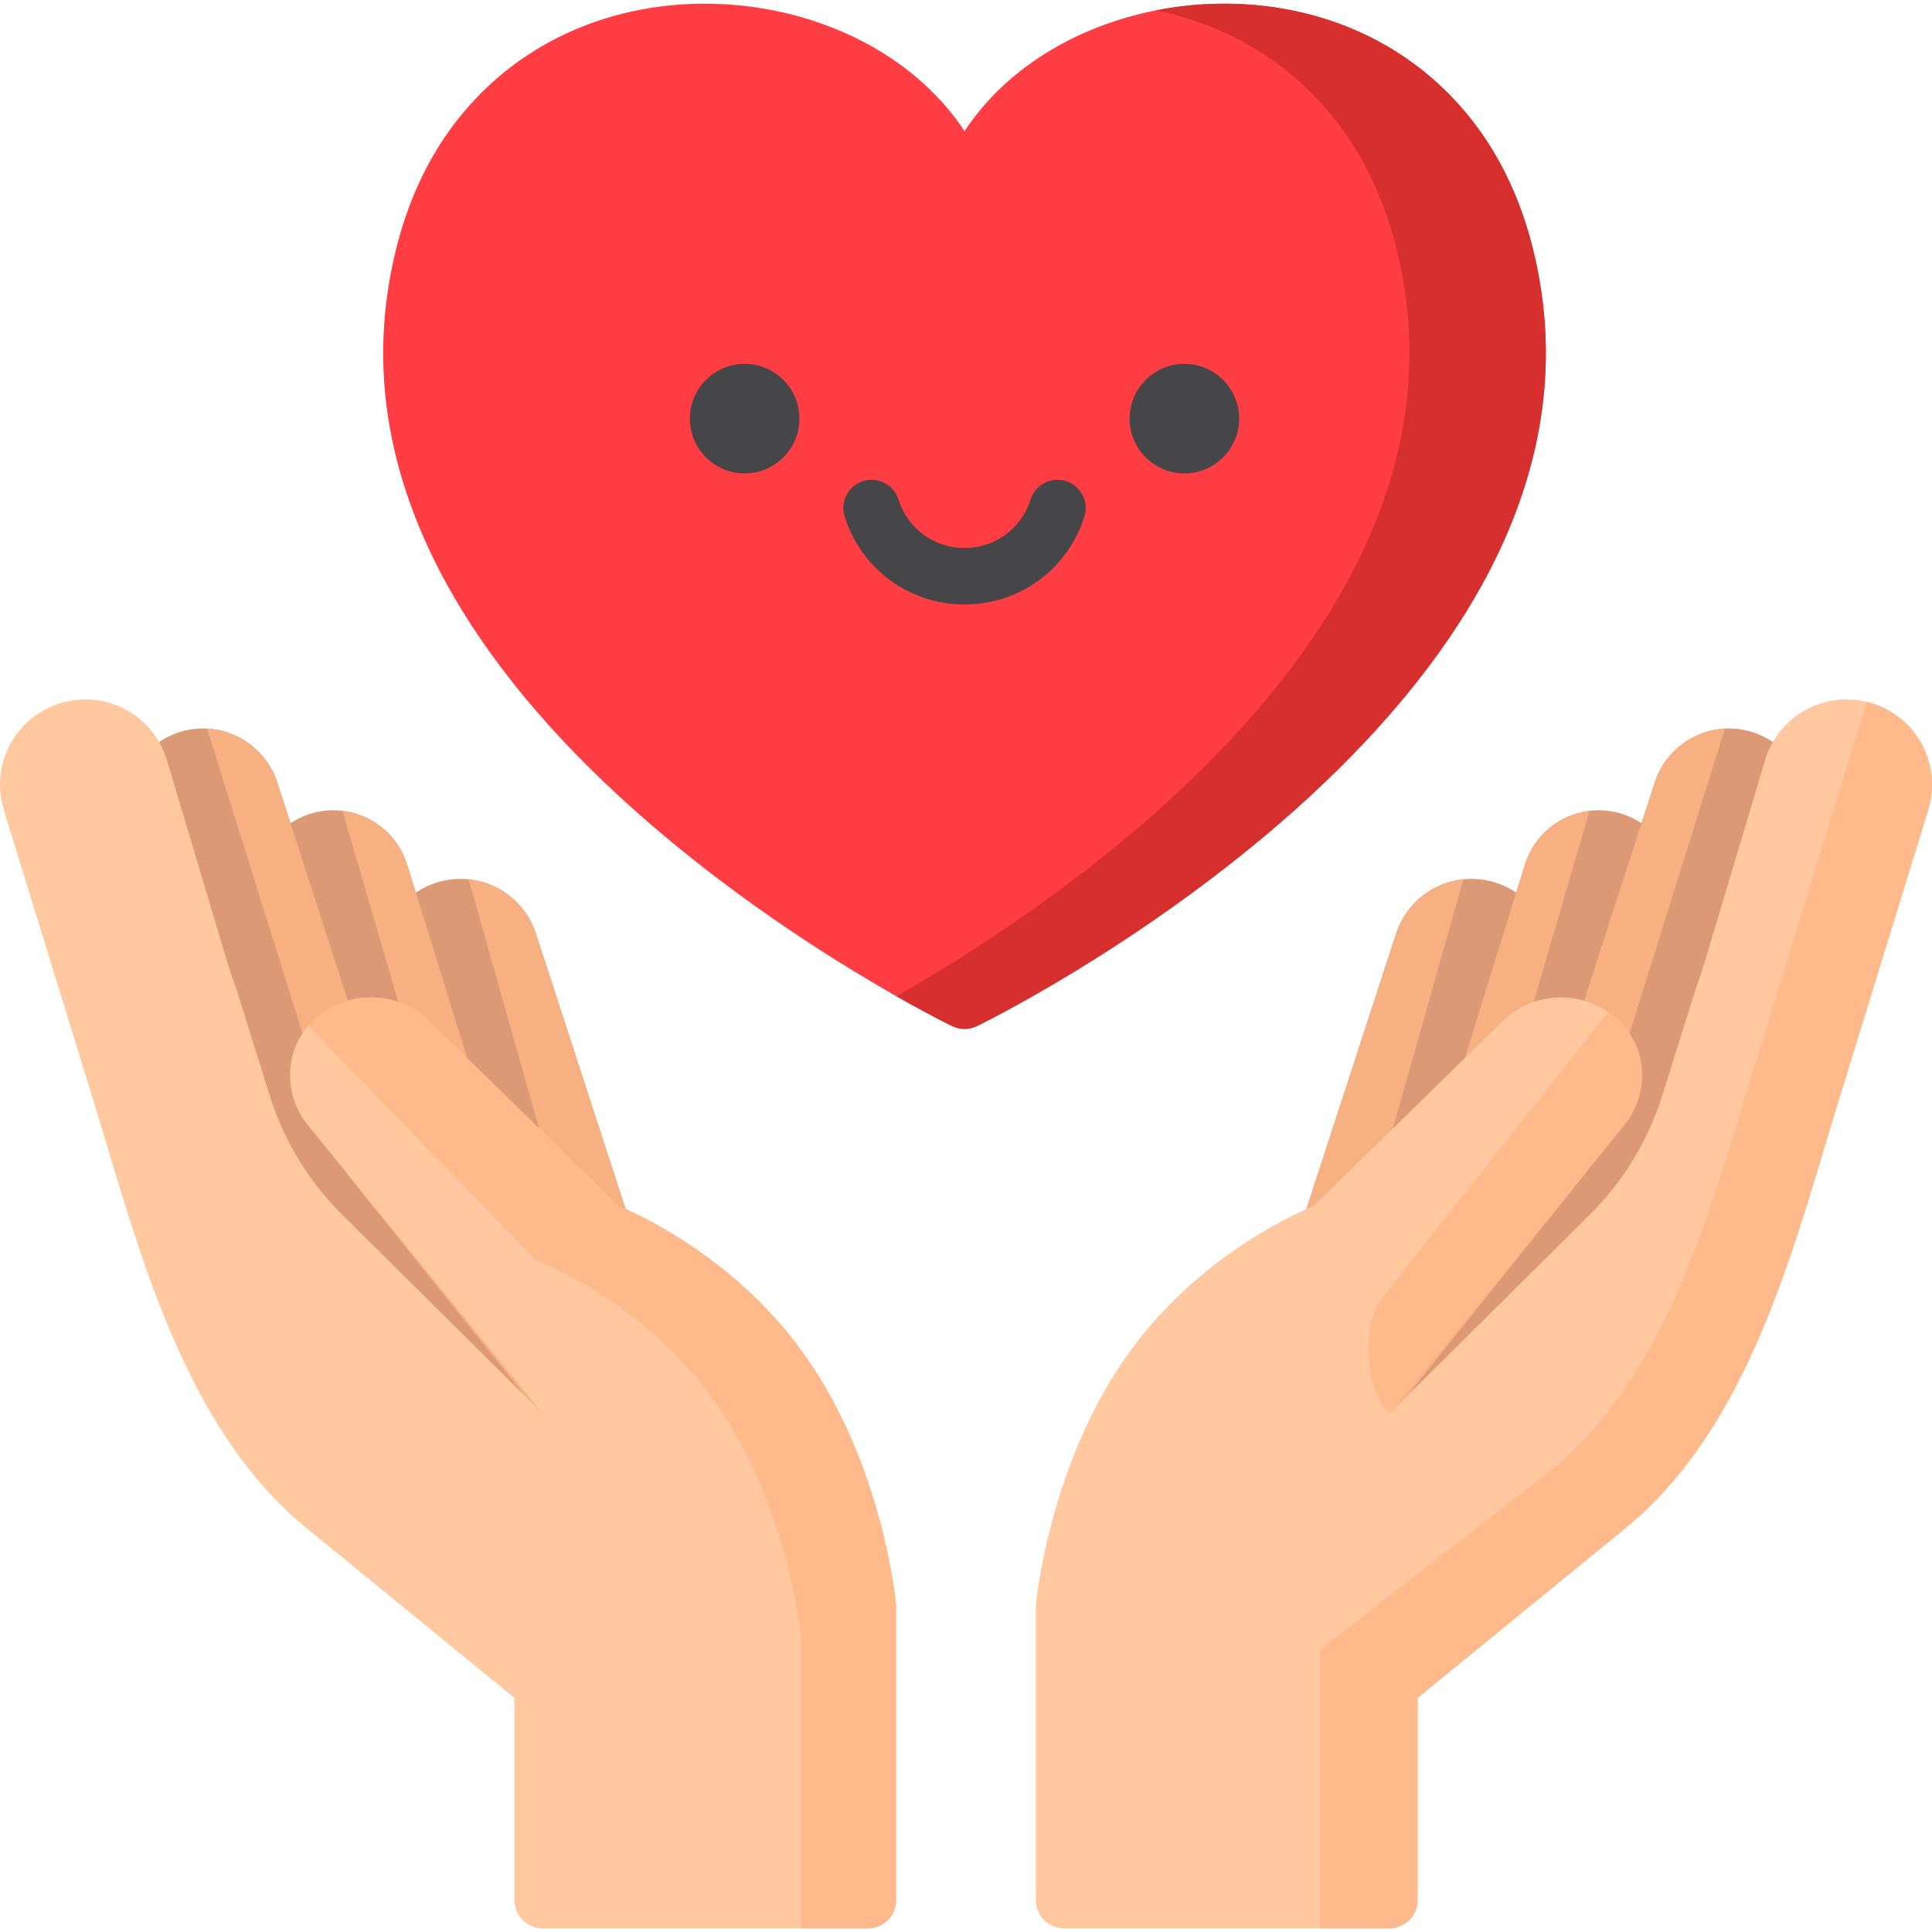 <?xml version="1.0" encoding="iso-8859-1"?>
<!-- Generator: Adobe Illustrator 21.0.0, SVG Export Plug-In . SVG Version: 6.00 Build 0)  -->
<svg xmlns="http://www.w3.org/2000/svg" xmlns:xlink="http://www.w3.org/1999/xlink" version="1.1" id="Capa_1" x="0px" y="0px" viewBox="0 0 513.223 513.223" style="enable-background:new 0 0 513.223 513.223;" xml:space="preserve" width="512" height="512">
<g>
	<path style="fill:#FF3D43;" d="M409.622,78.763c-3.25-23.759-12.556-42.799-27.659-56.592C368.746,10.1,351.78,2.882,332.901,1.294   c-17.826-1.493-36.008,2.246-51.183,10.545c-10.71,5.856-19.417,13.763-25.5,22.993c-6.083-9.23-14.79-17.137-25.5-22.993   c-15.175-8.3-33.352-12.039-51.183-10.545c-18.879,1.588-35.845,8.807-49.062,20.878c-15.104,13.793-24.409,32.833-27.659,56.592   c-3.598,26.301,2.295,53.001,17.517,79.359c11.917,20.638,29.57,41.104,52.47,60.829c38.633,33.278,78.461,52.809,80.138,53.624   c1.035,0.503,2.157,0.755,3.279,0.755s2.244-0.252,3.279-0.755c1.677-0.815,41.505-20.346,80.138-53.624   c22.899-19.726,40.553-40.191,52.47-60.829C407.327,131.764,413.219,105.064,409.622,78.763z"/>
	<g>
		<path style="fill:#D72E2E;" d="M409.622,78.763c-3.25-23.759-12.556-42.799-27.659-56.592    C368.746,10.1,351.78,2.882,332.901,1.294c-8.675-0.727-17.433-0.204-25.889,1.47c14.73,2.977,27.967,9.586,38.722,19.408    c15.103,13.793,24.409,32.833,27.659,56.592c3.598,26.301-2.295,53.001-17.517,79.359c-11.917,20.638-29.57,41.104-52.47,60.829    c-24.72,21.294-49.912,36.947-65.303,45.681c8.662,4.916,14.231,7.649,14.835,7.943c1.035,0.503,2.157,0.755,3.279,0.755    s2.244-0.252,3.279-0.755c1.677-0.815,41.505-20.346,80.138-53.624c22.899-19.726,40.553-40.191,52.47-60.829    C407.327,131.764,413.219,105.064,409.622,78.763z"/>
	</g>
	<g>
		<path style="fill:#464649;" d="M197.811,125.762c-8.024,0-14.553-6.528-14.553-14.553c0-8.025,6.528-14.554,14.553-14.554    c8.025,0,14.554,6.528,14.554,14.554C212.365,119.234,205.836,125.762,197.811,125.762z"/>
		<path style="fill:#464649;" d="M314.625,125.762c-8.025,0-14.554-6.528-14.554-14.553c0-8.025,6.528-14.554,14.554-14.554    c8.024,0,14.553,6.528,14.553,14.554C329.178,119.234,322.65,125.762,314.625,125.762z"/>
	</g>
	<path style="fill:#464649;" d="M256.218,160.582c-14.669,0-27.47-9.4-31.852-23.392c-1.238-3.952,0.963-8.16,4.916-9.398   c3.951-1.237,8.16,0.964,9.398,4.916c2.412,7.7,9.459,12.874,17.537,12.874s15.125-5.174,17.537-12.874   c1.237-3.953,5.444-6.154,9.398-4.916c3.953,1.238,6.154,5.446,4.916,9.398C283.688,151.181,270.887,160.582,256.218,160.582z"/>
	<g>
		<path style="fill:#DB9975;" d="M345.967,324.451l24.875-76.386c3.251-9.988,13.141-16.004,23.501-14.304    c6.032,0.989,11.335,4.539,14.549,9.738c3.214,5.2,4.018,11.531,2.205,17.369l-8.233,26.515c-0.37,1.19-1.03,2.27-1.922,3.141    l-42.602,41.614c-1.441,1.407-3.333,2.135-5.243,2.135c-1.363,0-2.734-0.371-3.956-1.129    C346.208,331.322,344.898,327.734,345.967,324.451z"/>
		<path style="fill:#F7B081;" d="M353.096,334.274c-1.363,0-2.734-0.371-3.956-1.129c-2.932-1.822-4.242-5.41-3.173-8.693    l24.875-76.386c2.655-8.157,9.739-13.66,17.89-14.479l-26.923,95.163l-3.47,3.389    C356.898,333.546,355.006,334.274,353.096,334.274z"/>
		<path style="fill:#DB9975;" d="M388.538,282.936l16.53-53.233c3.254-10.481,14.128-16.545,24.754-13.804    c5.463,1.409,10.156,5.052,12.875,9.996c2.719,4.943,3.282,10.857,1.546,16.225l-11.982,37.049    c-0.809,2.5-2.866,4.393-5.423,4.994c-2.556,0.599-5.243-0.183-7.078-2.061c-1.33-1.361-3.109-2.123-5.011-2.145    c-1.936-0.025-3.701,0.697-5.061,2.027l-8.745,8.542c-1.44,1.407-3.333,2.135-5.243,2.135c-1.346,0-2.701-0.362-3.912-1.103    C388.858,289.765,387.52,286.214,388.538,282.936z"/>
		<path style="fill:#DB9975;" d="M363.197,363.307l57.043-71.798c2.227-2.803,2.02-6.847-0.481-9.407    c-1.946-1.992-2.628-4.899-1.771-7.549l21.578-66.715c3.166-9.79,13.192-15.817,23.322-14.011    c5.805,1.033,10.907,4.504,13.999,9.524c3.092,5.02,3.898,11.138,2.208,16.787l-11.595,38.783    c-10.926,36.547-32.705,68.129-62.981,91.333l-30.888,23.672c-1.354,1.038-2.96,1.547-4.56,1.547    c-1.952,0-3.893-0.759-5.352-2.243C361.066,370.528,360.841,366.272,363.197,363.307z"/>
		<path style="fill:#F7B081;" d="M388.538,282.936l16.53-53.233c2.473-7.966,9.352-13.369,17.174-14.305l-22.159,75.838    c-1.296,0.936-2.833,1.424-4.385,1.424c-1.346,0-2.701-0.362-3.912-1.103C388.858,289.765,387.52,286.214,388.538,282.936z"/>
		<path style="fill:#F7B081;" d="M370.134,375.387c-0.353,0.051-0.707,0.085-1.062,0.085c-1.952,0-3.893-0.759-5.352-2.243    c-2.654-2.701-2.878-6.957-0.522-9.922l57.043-71.798c2.227-2.803,2.02-6.847-0.481-9.407c-1.946-1.992-2.628-4.899-1.771-7.549    l21.578-66.715c2.675-8.27,10.249-13.834,18.642-14.28l-36.943,118.033L370.134,375.387z"/>
	</g>
	<path style="fill:#FFC89F;" d="M275.201,426.078c0.144-1.497,3.759-36.991,23.984-65.724c18.005-25.58,43.173-37.267,49.747-39.995   l50.274-49.107c8.726-8.524,22.76-8.36,31.284,0.367c0.289,0.296,0.568,0.597,0.836,0.905c6.53,7.474,6.36,18.701,0.093,26.397   l-62.347,76.551L422.3,322.71c8.883-8.805,15.483-19.645,19.229-31.578l8.678-27.652l-0.018,0.017   c1.054-2.922,2.045-5.876,2.941-8.874l15.836-52.969c0.016-0.053,0.032-0.105,0.049-0.158c3.428-10.609,13.915-17.1,24.941-15.432   c6.527,0.986,12.284,4.758,15.795,10.348c3.511,5.589,4.41,12.413,2.466,18.72l-23.697,76.9c-1.21,3.927-2.413,7.935-3.631,11.992   c-10.915,36.361-23.288,77.573-53.111,101.926l-55.208,45.083v53.717c0,4.142-3.358,7.5-7.5,7.5h-86.403   c-4.142,0-7.5-3.358-7.5-7.5v-77.954C275.166,426.557,275.178,426.317,275.201,426.078z"/>
	<g>
		<path style="fill:#FFB98A;" d="M431.418,298.922c6.268-7.695,6.438-18.923-0.093-26.397c-0.269-0.308-0.548-0.61-0.836-0.905    c-1.028-1.053-2.14-1.974-3.309-2.777l-59.922,75.801c-5.601,7.05-4.808,24.728,1.814,30.829L431.418,298.922z"/>
		<polygon style="fill:#FFB98A;" points="369.072,375.472 369.072,375.472 369.075,375.469   "/>
	</g>
	<path style="fill:#FFB98A;" d="M509.75,196.413c-3.15-5.014-8.109-8.558-13.807-9.948l-29.961,97.097   c-11.878,38.545-23.077,81.806-54.318,107.317l-60.964,47.333v74.038h18.37c4.142,0,7.5-3.358,7.5-7.5v-53.717l55.208-45.083   c29.823-24.353,42.195-65.565,53.111-101.926c1.218-4.057,2.421-8.064,3.631-11.992l23.697-76.9   C514.16,208.825,513.261,202.002,509.75,196.413z"/>
	<g>
		<path style="fill:#DB9975;" d="M167.255,324.451l-24.874-76.386c-3.252-9.988-13.141-16.004-23.501-14.304    c-6.032,0.989-11.335,4.539-14.549,9.738c-3.214,5.2-4.018,11.531-2.205,17.369l8.233,26.515c0.37,1.19,1.03,2.27,1.922,3.141    l42.602,41.614c1.441,1.407,3.333,2.135,5.243,2.135c1.363,0,2.734-0.371,3.956-1.129    C167.015,331.322,168.324,327.734,167.255,324.451z"/>
		<path style="fill:#F7B081;" d="M160.126,334.274c1.363,0,2.734-0.371,3.956-1.129c2.932-1.822,4.242-5.41,3.173-8.693    l-24.874-76.386c-2.656-8.157-9.739-13.66-17.89-14.479l26.923,95.163l3.47,3.389    C156.324,333.546,158.217,334.274,160.126,334.274z"/>
		<path style="fill:#DB9975;" d="M124.685,282.936l-16.53-53.233c-3.254-10.481-14.128-16.545-24.754-13.804    c-5.463,1.409-10.156,5.052-12.875,9.996c-2.719,4.943-3.282,10.857-1.546,16.225l11.982,37.049    c0.809,2.5,2.866,4.393,5.423,4.994c2.556,0.599,5.243-0.183,7.078-2.061c1.33-1.361,3.109-2.123,5.011-2.145    c1.936-0.025,3.701,0.697,5.061,2.027l8.745,8.542c1.44,1.407,3.333,2.135,5.243,2.135c1.346,0,2.701-0.362,3.912-1.103    C124.365,289.765,125.703,286.214,124.685,282.936z"/>
		<path style="fill:#DB9975;" d="M150.025,363.307l-57.043-71.798c-2.227-2.803-2.02-6.847,0.481-9.407    c1.946-1.992,2.628-4.899,1.771-7.549l-21.578-66.715c-3.166-9.79-13.192-15.817-23.322-14.011    c-5.805,1.033-10.907,4.504-14,9.524c-3.092,5.02-3.897,11.138-2.208,16.787l11.595,38.783    c10.926,36.547,32.705,68.129,62.981,91.333l30.888,23.672c1.354,1.038,2.96,1.547,4.56,1.547c1.952,0,3.893-0.759,5.352-2.243    C152.157,370.528,152.381,366.272,150.025,363.307z"/>
		<path style="fill:#F7B081;" d="M124.685,282.936l-16.53-53.233c-2.473-7.966-9.352-13.369-17.174-14.305l22.159,75.838    c1.296,0.936,2.833,1.424,4.385,1.424c1.346,0,2.701-0.362,3.912-1.103C124.365,289.765,125.703,286.214,124.685,282.936z"/>
		<path style="fill:#F7B081;" d="M143.088,375.387c0.353,0.051,0.707,0.085,1.062,0.085c1.952,0,3.893-0.759,5.352-2.243    c2.654-2.701,2.878-6.957,0.522-9.922l-57.043-71.798c-2.227-2.803-2.02-6.847,0.481-9.407c1.946-1.992,2.628-4.899,1.771-7.549    l-21.578-66.715c-2.675-8.27-10.249-13.834-18.642-14.28l36.943,118.033L143.088,375.387z"/>
	</g>
	<path style="fill:#FFC89F;" d="M238.022,426.078c-0.144-1.497-3.759-36.991-23.984-65.724   c-18.005-25.58-43.173-37.267-49.747-39.995l-50.274-49.107c-8.726-8.524-22.76-8.36-31.284,0.367   c-0.289,0.296-0.567,0.597-0.836,0.905c-6.53,7.474-6.36,18.701-0.093,26.397l62.347,76.551L90.923,322.71   c-8.883-8.805-15.483-19.645-19.229-31.578l-8.678-27.652l0.018,0.017c-1.054-2.922-2.045-5.876-2.941-8.874l-15.836-52.969   c-0.016-0.053-0.032-0.105-0.049-0.158c-3.428-10.609-13.916-17.1-24.941-15.432c-6.527,0.986-12.284,4.758-15.795,10.348   c-3.511,5.589-4.41,12.413-2.466,18.72l23.697,76.9c1.21,3.927,2.413,7.935,3.631,11.992   c10.916,36.361,23.288,77.573,53.111,101.926l55.208,45.083v53.717c0,4.142,3.358,7.5,7.5,7.5h86.403c4.142,0,7.5-3.358,7.5-7.5   v-77.954C238.057,426.557,238.045,426.317,238.022,426.078z"/>
	<path style="fill:#FFB98A;" d="M214.038,360.355c-18.005-25.58-43.173-37.267-49.747-39.995l-50.274-49.107   c-8.726-8.524-22.76-8.36-31.284,0.367c-0.289,0.296-0.567,0.598-0.836,0.905c-0.003,0.003-0.005,0.007-0.008,0.01l60.458,62.239   c0,0,28.467,10.458,47.781,37.898c19.314,27.44,22.651,62.125,22.651,62.125v55.71v21.744h17.777c4.142,0,7.5-3.358,7.5-7.5   v-77.954c0-0.24-0.012-0.479-0.035-0.718C237.878,424.581,234.263,389.087,214.038,360.355z"/>
</g>















</svg>
